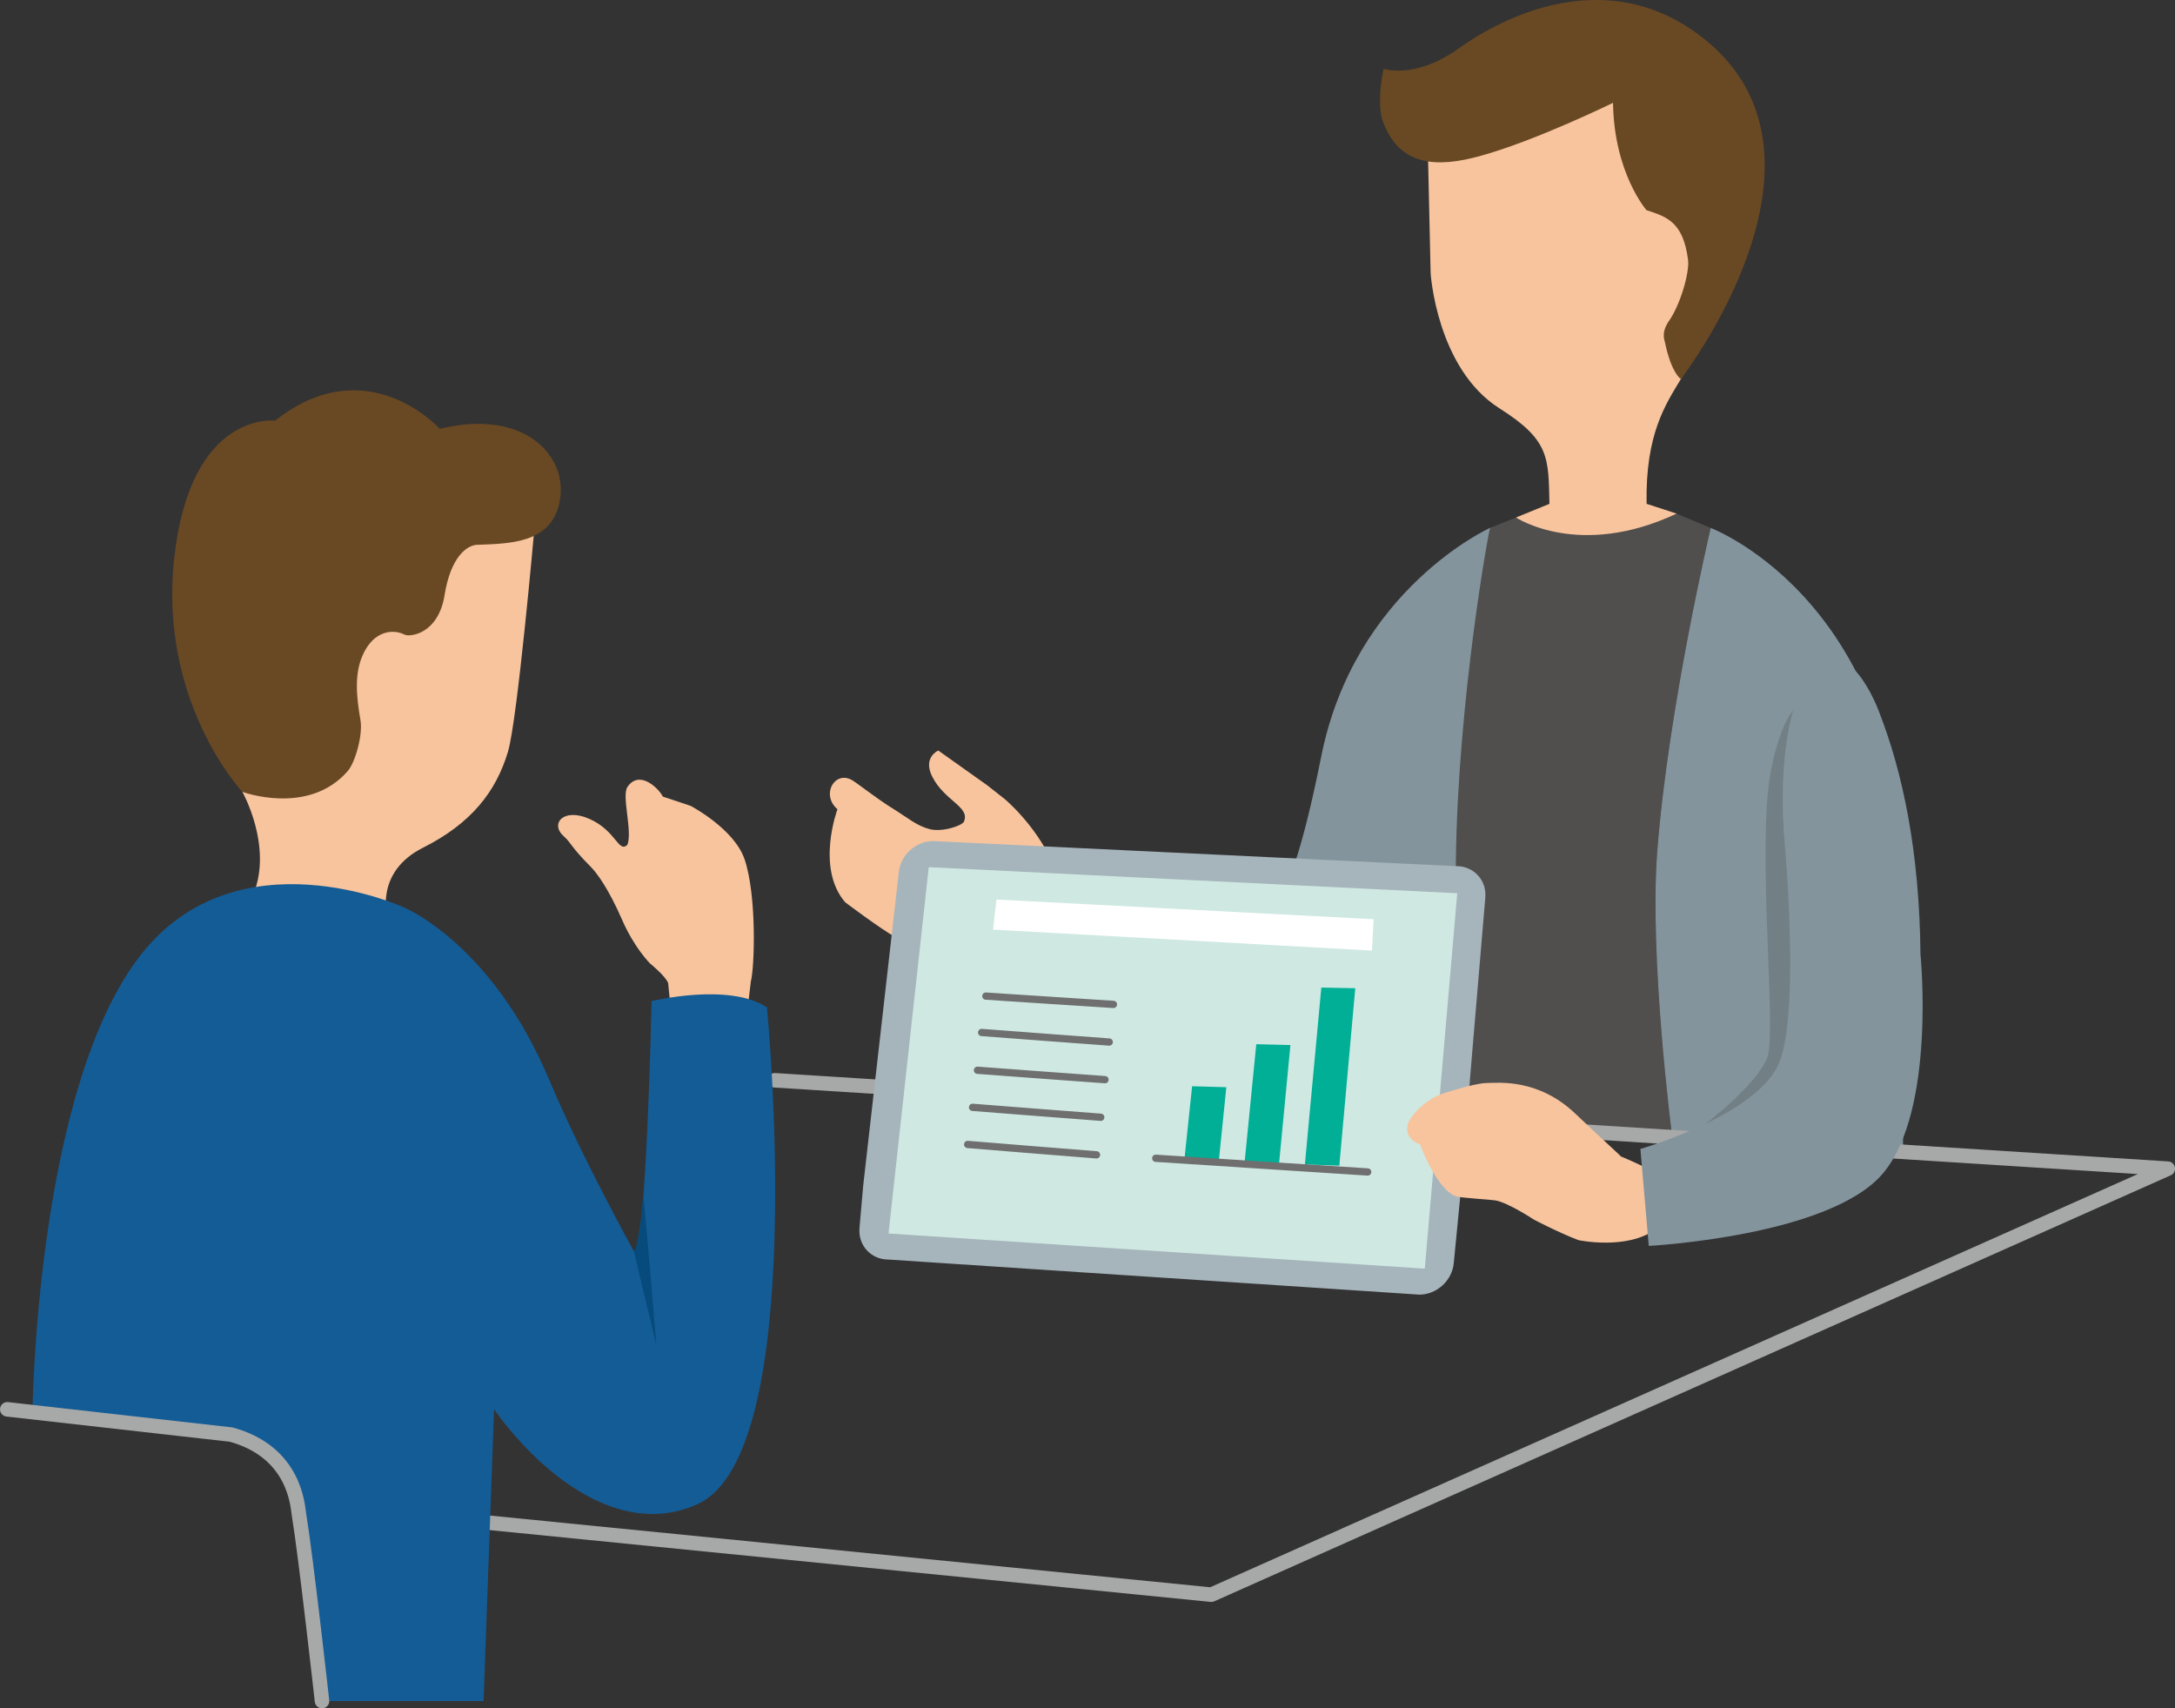 <?xml version="1.0" encoding="UTF-8"?>
<svg id="_レイヤー_2" data-name="レイヤー 2" xmlns="http://www.w3.org/2000/svg" viewBox="0 0 591.95 464.89">
  <rect x="0" y="0" width="591.95" height="464.89" fill="#333333" stroke="none"/>
  <defs>
    <style>
      .cls-1 {
        fill: #728086;
      }

      .cls-1, .cls-2, .cls-3, .cls-4, .cls-5, .cls-6, .cls-7, .cls-8, .cls-9, .cls-10, .cls-11 {
        stroke-width: 0px;
      }

      .cls-2 {
        fill: #cfe8e2;
      }

      .cls-3 {
        fill: #84949d;
      }

      .cls-12 {
        stroke: #a7a8a8;
        stroke-width: 3.95px;
      }

      .cls-12, .cls-13 {
        fill: none;
        stroke-linecap: round;
        stroke-linejoin: round;
      }

      .cls-4 {
        fill: #694824;
      }

      .cls-5 {
        fill: #a6b4bb;
      }

      .cls-6 {
        fill: #f7c49e;
      }

      .cls-13 {
        stroke: #6f6f6f;
        stroke-width: 1.98px;
      }

      .cls-7 {
        fill: #00af95;
      }

      .cls-8 {
        fill: #fff;
      }

      .cls-9 {
        fill: #145c95;
      }

      .cls-10 {
        fill: #074b7d;
      }

      .cls-11 {
        fill: #514e4e;
      }
    </style>
  </defs>
  <g id="_レイヤー_1-2" data-name="レイヤー 1">
    <path class="cls-6" d="M202.65,233.87c-2.77-8.32-14.67-14.56-14.67-14.56l-7.58-2.53c-1.13-2.24-6.33-7.39-9.61-2.67-1.69,2.44,1.39,11.91-.02,15.77-2.45,2.37-3.05-3.78-10.28-7-7.23-3.22-10.82,1.33-7.11,4.64,2.27,2.03,1.66,2.58,7.34,8.3,1.72,1.73,4.84,5.9,8.61,14.53,3.36,7.7,7.62,11.87,7.62,11.87,0,0,4.1,3.31,4.89,5.28l.63,6.35h21.07s.81-6.75.81-6.75c1.02-3.9,1.64-23.25-1.69-33.24Z"/>
    <path class="cls-6" d="M105.37,249.27s-3.34-11.99,9.73-18.57,19.87-15.16,23.15-26.14c2.6-8.69,7.2-60.85,7.2-60.85l-68.09-14.47-11.4,86.25s8.26,14.6,3.08,27.66c-5.18,13.05,36.33,6.11,36.33,6.11Z"/>
    <path class="cls-3" d="M405.58,143.63s-36.87,16.6-45.99,62.21c-9.12,45.61-15.45,47.53-25.54,45.91-12.93-2.09-46.59-19.46-46.59-19.46l-15.31,32.9s78.84,45.85,101.97-.74l-2.28,35.51,83.21,8.94-49.46-165.27Z"/>
    <path class="cls-11" d="M465.58,143.67l-9.28-3.89-43.71,1.06-7.02,2.79c-.25-.25-8.79,46.68-9.34,90.62-.51,41.2-.95,70.27-.95,70.27l59.75,4.37s-6.27-48.37-3.99-77.53c3.07-39.18,14.53-87.7,14.53-87.7Z"/>
    <path class="cls-3" d="M455.05,308.9s-6.27-48.37-3.99-77.53c3.07-39.18,14.53-87.7,14.53-87.7,0,0,56.21,21.11,52.34,106.59v65.11l-62.88-6.47Z"/>
    <polyline class="cls-12" points="210.89 293.98 589.98 318.03 329.68 433.96 128.65 413.94"/>
    <path class="cls-6" d="M243.8,255.1c-4.46-2.52-13.78-9.57-13.78-9.57-8.05-9.33-2.1-25.31-2.1-25.31-4.6-4.01-.71-10.59,3.94-7.94,1.46.83,6.51,4.9,11.42,7.94,3.78,2.34,6.24,4.53,9.8,5.43,3.34.84,8.78-.91,9.28-2.09,1.71-4.06-5.36-5.6-8.68-12.3-2.57-5.18,1.68-7.02,1.68-7.02l13.27,9.42,4.81,3.78s8.47,7.03,13.03,17.46"/>
    <g>
      <path class="cls-5" d="M396.4,235.71l-142.43-6.83c-4.74,0-8.94,3.86-9.36,8.6l-9.68,85.16-1.01,11.52c-.42,4.74,3.11,8.6,7.85,8.6l144.53,9.55c4.74,0,8.94-3.86,9.36-8.6l1.71-17.55,3.4-40.87,3.47-40.99c.42-4.74-3.11-8.6-7.85-8.6Z"/>
      <polygon class="cls-2" points="252.77 235.98 241.82 335.68 387.77 345.24 396.61 243.08 252.77 235.98"/>
      <polygon class="cls-8" points="271.19 244.79 270.26 252.98 373.4 258.69 373.85 250.15 271.19 244.79"/>
      <g>
        <polygon class="cls-7" points="331.7 316.06 322.33 315.73 324.44 295.6 333.76 295.86 331.7 316.06"/>
        <polygon class="cls-7" points="348.11 316.63 338.73 316.3 341.91 284.16 351.2 284.39 348.11 316.63"/>
        <polygon class="cls-7" points="364.51 317.21 355.14 316.88 359.61 268.75 368.85 268.93 364.51 317.21"/>
        <line class="cls-13" x1="314.55" y1="315.2" x2="372.23" y2="318.93"/>
        <path class="cls-13" d="M268.31,271.07s33.95,2.24,34.72,2.26"/>
        <path class="cls-13" d="M267.17,280.97s33.95,2.58,34.72,2.6"/>
        <path class="cls-13" d="M266.03,291.25s33.94,2.54,34.71,2.56"/>
        <path class="cls-13" d="M264.69,301.34s34.11,2.67,34.89,2.7"/>
        <path class="cls-13" d="M263.36,311.44s34.28,2.8,35.07,2.83"/>
      </g>
    </g>
    <path class="cls-6" d="M448.14,137.12c-.37-19.09,5.29-27.24,9.32-33.96,5.68-9.46,5.03-12.94,5.03-12.94l-5.15-47.62c-1.41-16.1-18.27-27.78-37.66-26.09-19.39,1.7-32.43,10.53-31.02,26.63l.7,31.21s1.64,25.97,18.76,36.79c13.76,8.7,13.28,13.49,13.58,25.97l-9.1,3.72s17.13,11.44,43.71-1.06h0l-8.16-2.66Z"/>
    <path class="cls-4" d="M454.29,87.26c3.03-4.42,5.58-13.09,5.13-16.59-1.34-10.27-5.77-11.68-11.3-13.47,0,0-8.84-10.07-9.12-29.22,0,0-21,10.31-36.19,14.48-11.49,3.15-21.97,3.03-26.5-9.57-.86-2.38-1.14-7.48.24-14.17,0,0,8.56,2.98,20.45-5.54,11.88-8.52,40.55-23.39,66.64-2.73,40.75,32.26-6.18,92.7-6.18,92.7,0,0-2.56-1.55-4.31-9.92-.22-1.03-1.05-2.78,1.14-5.99Z"/>
    <path class="cls-6" d="M456.87,324.4s-1.02,6.22-6.26,10.1c-7.79,5.78-21.01,2.98-21.01,2.98-5.32-2.01-12.16-5.6-12.16-5.6,0,0-6.85-4.55-10.43-5.21-1.13-.21-9.2-.67-10.55-1.07-5.42-1.61-9.97-14.14-9.97-14.14-2.63-1.11-3.99-2.7-3.35-5.53.36-1.62,3.69-5.92,8.92-8.14,0,0,8.74-2.95,12.44-3.06,3.7-.11,14.27-1.13,24.19,8.28,8.89,8.44,13.24,12.24,12.32,11.63,0,0,15.84,6.48,15.84,9.74Z"/>
    <path class="cls-4" d="M129.92,148.26c8.69-.35,19.69-.33,22.25-11.08,3.04-12.75-9.19-26.22-32.47-20.48,0,0-19.76-22.03-44.83-2.23,0,0-22.79-2.88-27.39,36.81-4.6,39.7,18.49,64.21,18.49,64.21,0,0,18,6.66,28.7-5.7,2.01-2.33,4.14-9.82,3.43-13.86-1.13-6.52-1.64-12.38.53-17.46,3.06-7.13,8.56-7.24,11.38-5.81,1.7.86,9.32-.29,10.98-10.68s6.04-13.63,8.94-13.74Z"/>
    <path class="cls-9" d="M8.83,384.66s.88-88.74,29.7-125.08c26.27-33.13,71.07-12.8,71.07-12.8,0,0,24.09,9.57,39.92,47.18,9.02,21.42,22.98,46.5,22.98,46.5,3.43.57,4.83-68.03,4.83-68.03,0,0,21.13-5.14,31.41,1.71,0,0,11.81,121.31-18.91,135.19-21.97,9.92-43.94-9.82-55.36-25.81l-2.86,79.39h-43.98l-6.28-50.83s-4.36-17.15-11.42-19.42c-7.06-2.26-61.11-8-61.11-8Z"/>
    <path class="cls-10" d="M175.03,325.13c-.34,5.69-1.62,15.48-2.53,15.33l6.16,25.76s-3.54-42.61-3.64-41.1Z"/>
    <path class="cls-12" d="M1.98,383.52l60.9,6.87c17.43,4.75,18.11,19.39,18.48,21.68,1.93,11.74,6.28,50.83,6.28,50.83"/>
    <path class="cls-1" d="M460.16,308.83s16.56-11.59,20.7-20.7c2.57-5.66-1.52-42.8,0-69.14.92-16.03,6.92-28.59,9.11-26.08,5.8,6.62,12.42,26.91,12.42,26.91l-2.48,83.22-39.75,5.8Z"/>
    <path class="cls-3" d="M511.44,193.79c6.38,16.37,10.97,37.85,11.24,65.9,0,0,4.24,42.23-10.1,59.49-14.33,17.27-63.85,19.87-63.85,19.87l-2.28-26.39s31.93-9.12,37.79-23.46c5.86-14.33,1.3-62.08,1.3-62.08,0,0-2.74-31.28,7.36-43.98,10.1-12.71,18.54,10.64,18.54,10.64Z"/>
  </g>
</svg>